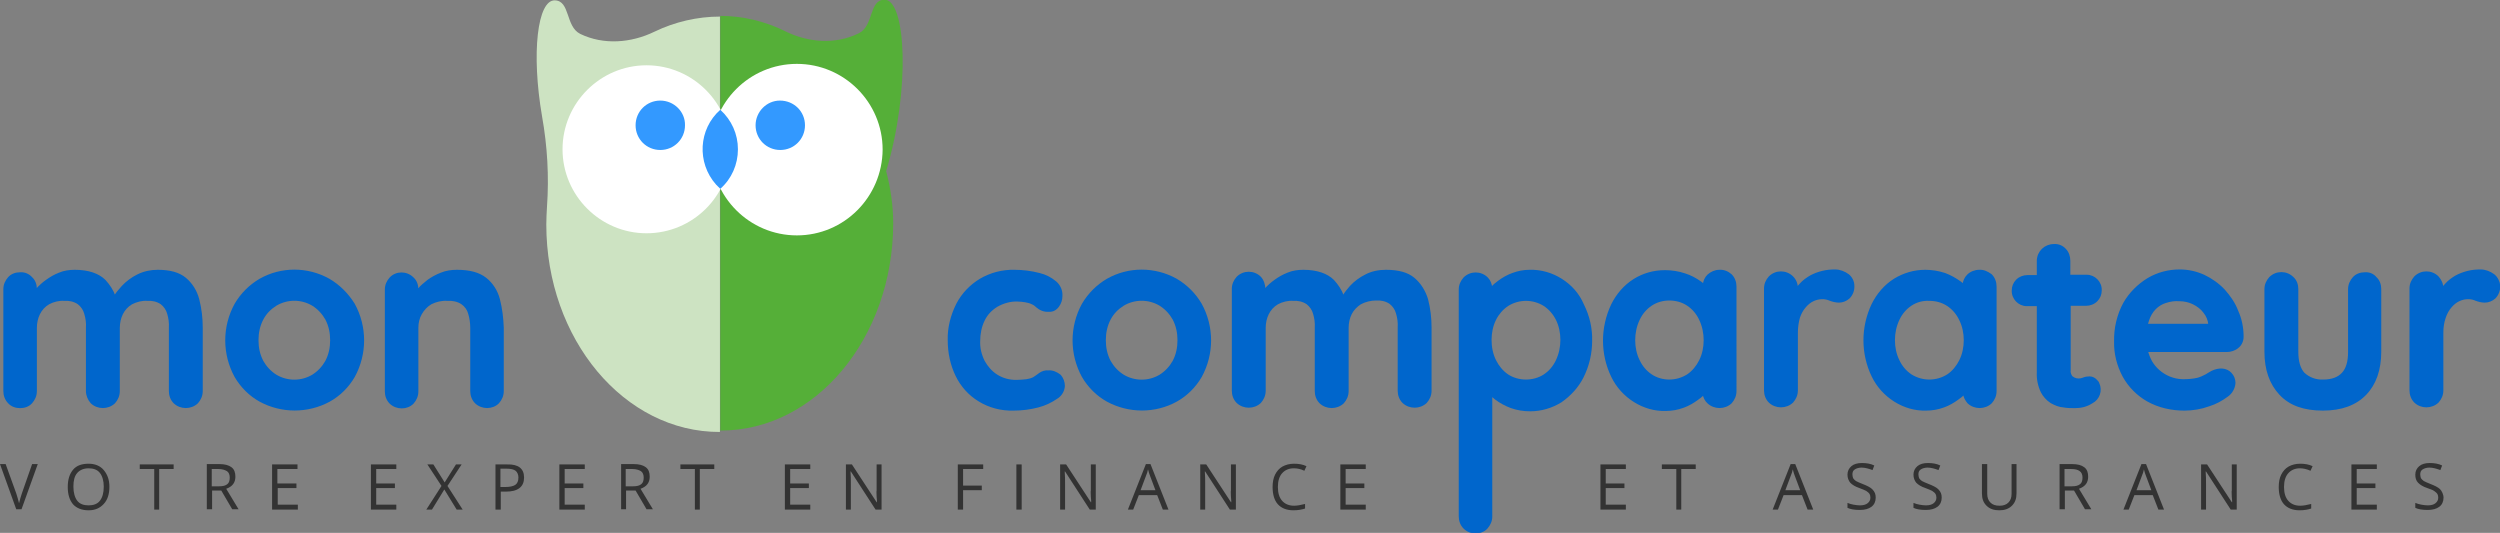 <?xml version="1.0" encoding="utf-8"?>
<!-- Generator: Adobe Illustrator 24.3.0, SVG Export Plug-In . SVG Version: 6.00 Build 0)  -->
<svg version="1.1" id="Calque_1" xmlns="http://www.w3.org/2000/svg" xmlns:xlink="http://www.w3.org/1999/xlink" x="0px" y="0px"
	 viewBox="0 0 708.4 151" style="enable-background:new 0 0 708.4 151;" xml:space="preserve">
<rect x="0" y="0" width="708.4" height="151" fill="#808080" stroke="none"/>
<style type="text/css">
	.st0{fill:#0066CC;stroke:#0066CC;stroke-width:0.5;stroke-miterlimit:10;}
	.st1{fill:#CDE3C2;}
	.st2{fill:#55AF38;}
	.st3{fill:#FFFFFF;}
	.st4{fill:#3399FF;}
	.st5{enable-background:new    ;}
	.st6{fill:#333333;}
</style>
<g id="Calque_2_1_">
	<g id="Calque_1-2">
		<path class="st0" d="M52.5,78.9c-1.8-1.5-4.4-2.2-7.8-2.2c-2,0-3.9,0.4-5.7,1.3c-1.6,0.8-3.1,1.9-4.3,3.2
			c-0.8,0.9-1.6,1.8-2.2,2.8c-0.6-1.7-1.6-3.2-2.8-4.5c-1.8-1.8-4.7-2.8-8.5-2.8c-1.5,0-3,0.2-4.4,0.8c-1.3,0.5-2.5,1.2-3.6,2
			c-1,0.7-2,1.6-2.8,2.5l-0.2,0.2v-0.3c0-1.2-0.4-2.4-1.3-3.2c-0.8-0.9-2-1.4-3.2-1.3c-1.2,0-2.4,0.4-3.2,1.3
			c-0.8,0.9-1.3,2-1.3,3.2v28.9c0,1.2,0.4,2.4,1.3,3.3c0.8,0.9,2,1.3,3.2,1.3c1.2,0,2.4-0.4,3.2-1.3c0.8-0.9,1.3-2,1.3-3.3V92.9
			c0-1.4,0.3-2.8,0.9-4c0.6-1.2,1.5-2.2,2.7-2.9c1.3-0.7,2.9-1.1,4.4-1c1.4-0.1,2.8,0.2,4,1c0.9,0.7,1.6,1.7,1.9,2.8
			c0.4,1.3,0.6,2.7,0.5,4.1v17.9c0,1.2,0.5,2.4,1.3,3.3c1.8,1.7,4.7,1.7,6.5,0c0.8-0.9,1.3-2,1.3-3.3V92.9c0-1.4,0.3-2.8,0.9-4
			c0.6-1.2,1.5-2.2,2.7-2.9c1.4-0.7,2.9-1.1,4.4-1c1.4-0.1,2.8,0.2,4,1c0.9,0.7,1.6,1.7,1.9,2.8c0.4,1.3,0.6,2.7,0.5,4.1v17.9
			c0,1.2,0.4,2.4,1.3,3.3c1.8,1.7,4.7,1.7,6.5,0c0.8-0.9,1.3-2,1.3-3.3V92.9c0-2.7-0.3-5.4-1-8.1C55.6,82.5,54.3,80.4,52.5,78.9z"/>
		<path class="st0" d="M93.2,79.2c-6.1-3.4-13.5-3.4-19.5,0c-2.9,1.7-5.3,4.1-7,7c-3.5,6.4-3.5,14.1,0,20.5c1.7,2.9,4.1,5.3,7,6.9
			c6.1,3.3,13.5,3.3,19.6,0c2.9-1.6,5.3-4,7-6.9c3.5-6.4,3.5-14.1,0-20.5C98.5,83.3,96.1,80.9,93.2,79.2z M78.2,86.4
			c3.2-1.9,7.2-1.9,10.4,0c1.6,1,2.9,2.4,3.8,4c1,1.9,1.4,3.9,1.4,6c0,2.1-0.4,4.1-1.4,6c-0.9,1.6-2.2,3-3.8,4
			c-3.2,1.9-7.2,1.9-10.4,0c-1.6-1-2.9-2.4-3.8-4c-1-1.9-1.4-3.9-1.4-6c0-2.1,0.4-4.1,1.4-6C75.3,88.7,76.6,87.4,78.2,86.4
			L78.2,86.4z"/>
		<path class="st0" d="M141.4,84.8c-0.6-2.3-1.9-4.4-3.8-5.9c-1.9-1.5-4.6-2.2-8.1-2.2c-1.5,0-3.1,0.2-4.5,0.8
			c-1.3,0.5-2.6,1.2-3.7,2c-1,0.8-2,1.6-2.8,2.6l-0.2,0.3V82c0-1.2-0.4-2.4-1.3-3.2c-1.8-1.8-4.7-1.8-6.4,0c-0.8,0.9-1.3,2-1.3,3.2
			v28.9c0,1.2,0.4,2.4,1.3,3.3c1.8,1.7,4.7,1.7,6.4,0c0.8-0.9,1.3-2,1.3-3.3v-18c0-1.4,0.3-2.8,1-4c0.7-1.2,1.6-2.2,2.8-2.9
			c1.4-0.7,3-1.1,4.6-1c1.5-0.1,3,0.2,4.2,1c1,0.7,1.7,1.7,2,2.8c0.4,1.3,0.6,2.7,0.6,4.1v17.9c0,1.2,0.4,2.4,1.3,3.3
			c1.8,1.7,4.7,1.7,6.4,0c0.8-0.9,1.3-2,1.3-3.3V92.9C142.4,90.2,142.1,87.5,141.4,84.8z"/>
		<path class="st0" d="M297.1,105.2c-0.9-0.1-1.8,0.2-2.5,0.7c-0.5,0.4-1.1,0.8-1.7,1.2c-0.6,0.3-1.3,0.5-2,0.6c-1,0.1-2,0.2-3,0.2
			c-1.9,0-3.8-0.5-5.4-1.5c-1.6-1-2.8-2.4-3.7-4c-0.9-1.8-1.4-3.8-1.3-5.8c0-2,0.4-4.1,1.3-5.9c0.8-1.7,2.1-3,3.7-4
			c1.8-1,3.8-1.6,5.9-1.5c0.7,0,1.4,0.1,2.1,0.2c0.7,0.1,1.4,0.3,2,0.6c0.5,0.2,0.9,0.5,1.3,0.9c0.9,0.8,2.1,1.3,3.4,1.2
			c1.1,0.1,2.1-0.5,2.7-1.4c0.6-0.8,0.9-1.8,0.9-2.8c0.1-1.5-0.5-2.9-1.6-3.9c-1.4-1.2-3-2-4.7-2.4c-2.3-0.6-4.7-0.9-7-0.9
			c-3.4-0.1-6.8,0.8-9.7,2.5c-2.8,1.7-5.1,4.1-6.6,7c-1.6,3.2-2.5,6.7-2.4,10.2c0,3.5,0.7,6.9,2.2,10c1.4,2.9,3.6,5.4,6.4,7.1
			c2.9,1.8,6.3,2.7,9.8,2.6c2.4,0,4.7-0.3,7-0.9c1.9-0.5,3.6-1.3,5.2-2.4c1.2-0.7,2-2,2.1-3.4c0-1.1-0.4-2.2-1.1-3
			C299.4,105.6,298.2,105.1,297.1,105.2z"/>
		<path class="st0" d="M333.3,79.2c-6.1-3.4-13.5-3.4-19.5,0c-2.9,1.7-5.3,4.1-7,7c-3.5,6.4-3.5,14.1,0,20.5c1.7,2.9,4.1,5.3,7,6.9
			c6.1,3.3,13.5,3.3,19.5,0c2.9-1.6,5.3-4,7-6.9c3.5-6.4,3.5-14.1,0-20.5C338.6,83.3,336.2,80.9,333.3,79.2z M318.3,86.4
			c3.2-1.9,7.2-1.9,10.4,0c1.6,1,2.9,2.4,3.8,4c1,1.9,1.4,3.9,1.4,6c0,2.1-0.4,4.1-1.4,6c-0.9,1.6-2.2,3-3.8,4
			c-3.2,1.9-7.2,1.9-10.4,0c-1.6-1-2.9-2.4-3.8-4c-1-1.9-1.4-3.9-1.4-6c0-2.1,0.4-4.1,1.4-6C315.4,88.7,316.7,87.4,318.3,86.4
			L318.3,86.4z"/>
		<path class="st0" d="M400.6,78.9c-1.8-1.5-4.4-2.2-7.9-2.2c-2,0-4,0.4-5.7,1.3c-1.6,0.8-3.1,1.9-4.3,3.2c-0.8,0.9-1.5,1.8-2.1,2.8
			c-0.6-1.7-1.6-3.2-2.8-4.5c-1.8-1.8-4.7-2.8-8.5-2.8c-1.5,0-3,0.2-4.4,0.8c-1.3,0.5-2.5,1.2-3.6,2c-1,0.7-2,1.6-2.8,2.5l-0.2,0.2
			v-0.3c0-1.2-0.4-2.4-1.2-3.3c-1.8-1.8-4.7-1.8-6.5,0c-0.8,0.9-1.3,2-1.3,3.2v28.9c0,1.2,0.4,2.4,1.3,3.3c1.8,1.7,4.7,1.7,6.5,0
			c0.8-0.9,1.3-2,1.3-3.3V92.9c0-1.4,0.3-2.8,0.9-4c0.6-1.2,1.5-2.2,2.7-2.9c1.3-0.7,2.9-1.1,4.4-1c1.4-0.1,2.8,0.2,4,1
			c0.9,0.7,1.6,1.7,1.9,2.8c0.4,1.3,0.6,2.7,0.5,4.1v17.9c0,1.2,0.4,2.4,1.3,3.3c1.8,1.7,4.7,1.7,6.5,0c0.8-0.9,1.3-2,1.3-3.3V92.9
			c0-1.4,0.3-2.8,0.9-4c0.6-1.2,1.6-2.2,2.7-2.9c1.3-0.7,2.9-1.1,4.4-1.1c1.4-0.1,2.8,0.2,4,1c0.9,0.7,1.6,1.7,1.9,2.8
			c0.4,1.3,0.6,2.7,0.5,4.1v17.9c0,1.2,0.4,2.4,1.3,3.3c1.8,1.7,4.7,1.7,6.5,0c0.8-0.9,1.3-2,1.3-3.3V92.9c0-2.7-0.3-5.4-1-8.1
			C403.7,82.5,402.4,80.4,400.6,78.9z"/>
		<path class="st0" d="M442.4,79.2c-2.7-1.7-5.8-2.6-9-2.5c-1.6,0-3.2,0.3-4.8,0.9c-1.4,0.5-2.8,1.3-4,2.2c-0.7,0.5-1.4,1.1-2,1.8
			c-0.1-1.1-0.5-2.1-1.2-2.8c-1.8-1.8-4.7-1.8-6.5,0c-0.8,0.9-1.3,2-1.3,3.2v64.3c0,1.2,0.4,2.4,1.3,3.3c0.9,0.9,2,1.3,3.2,1.3
			c1.2,0,2.4-0.4,3.2-1.3c0.8-0.9,1.3-2,1.3-3.2v-34.4c0.4,0.3,0.8,0.7,1.2,1c1.3,1,2.8,1.8,4.4,2.4c1.7,0.6,3.5,0.9,5.4,0.9
			c3.1,0,6.1-0.9,8.7-2.5c2.6-1.8,4.8-4.2,6.2-7c1.6-3.2,2.4-6.7,2.4-10.2c0.1-3.5-0.7-7-2.3-10.2C447.3,83.3,445.1,80.9,442.4,79.2
			z M442.4,96.3c0,2-0.4,4-1.3,5.9c-0.8,1.7-2,3.1-3.5,4.1c-1.5,1-3.4,1.5-5.2,1.5c-1.8,0-3.7-0.5-5.2-1.5c-1.5-1-2.7-2.5-3.5-4.1
			c-0.9-1.8-1.3-3.8-1.3-5.9c0-2,0.4-4,1.3-5.8c0.8-1.6,2-3,3.5-4c1.6-1,3.4-1.5,5.2-1.5c1.8,0,3.6,0.5,5.2,1.5c1.5,1,2.7,2.4,3.5,4
			C442,92.3,442.4,94.3,442.4,96.3z"/>
		<path class="st0" d="M487.2,76.7c-1.2,0-2.3,0.5-3.2,1.3c-0.7,0.7-1.2,1.7-1.2,2.7c-0.3-0.2-0.6-0.5-0.9-0.7
			c-1.4-1-2.9-1.8-4.5-2.3c-1.8-0.6-3.7-0.9-5.6-0.9c-3.1,0-6.1,0.8-8.8,2.5c-2.7,1.7-4.8,4.2-6.2,7c-3.1,6.5-3.1,14,0,20.4
			c1.4,2.9,3.6,5.3,6.3,7c2.7,1.7,5.8,2.6,8.9,2.5c1.7,0,3.4-0.3,5-0.9c1.4-0.5,2.8-1.3,4-2.2c0.6-0.4,1.2-0.9,1.7-1.4
			c0.2,0.9,0.6,1.8,1.3,2.4c1.8,1.7,4.7,1.7,6.5,0c0.8-0.9,1.3-2,1.3-3.3V81.2c0-1.2-0.4-2.4-1.3-3.3
			C489.6,77.1,488.4,76.6,487.2,76.7z M483,96.4c0,2-0.4,4-1.3,5.8c-0.8,1.6-2,3.1-3.5,4.1c-1.6,1-3.4,1.5-5.2,1.5
			c-1.8,0-3.6-0.5-5.1-1.5c-1.5-1-2.7-2.4-3.5-4.1c-0.9-1.8-1.3-3.8-1.3-5.8c0-2,0.4-4,1.3-5.9c0.8-1.7,2-3.1,3.5-4.1
			c1.5-1,3.3-1.5,5.1-1.5c1.9,0,3.7,0.5,5.2,1.5c1.5,1,2.7,2.4,3.5,4.1C482.6,92.4,483,94.4,483,96.4z"/>
		<path class="st0" d="M523.7,77.9c-1.1-0.8-2.4-1.3-3.7-1.3c-1.2,0-2.4,0.1-3.6,0.4c-1.2,0.3-2.3,0.7-3.4,1.3c-1,0.6-2,1.3-2.8,2.2
			c-0.4,0.4-0.7,0.8-1,1.2c0-1.2-0.4-2.3-1.3-3.2c-1.8-1.8-4.7-1.8-6.5,0c-0.8,0.9-1.3,2-1.3,3.2v28.9c0,1.2,0.4,2.4,1.3,3.3
			c1.8,1.7,4.7,1.7,6.5,0c0.8-0.9,1.3-2,1.3-3.3V94.2c0-1.4,0.2-2.9,0.6-4.3c0.4-1.1,0.9-2.1,1.7-3c0.6-0.7,1.4-1.4,2.3-1.8
			c1.5-0.7,3.3-0.8,4.8-0.1c0.8,0.3,1.7,0.5,2.5,0.5c1,0,2-0.4,2.8-1.1c0.9-0.9,1.4-2.2,1.3-3.5C525.2,79.8,524.6,78.6,523.7,77.9z"
			/>
		<path class="st0" d="M560.8,76.7c-1.2,0-2.4,0.5-3.2,1.3c-0.7,0.7-1.2,1.7-1.2,2.7c-0.3-0.2-0.6-0.5-0.9-0.7
			c-1.4-1-2.8-1.8-4.4-2.4c-1.8-0.6-3.7-0.9-5.6-0.9c-3.1,0-6.1,0.9-8.7,2.5c-2.7,1.7-4.8,4.2-6.2,7c-3.1,6.5-3.1,14,0,20.4
			c1.4,2.9,3.6,5.3,6.3,7c2.7,1.7,5.8,2.6,8.9,2.5c1.7,0,3.4-0.3,5-0.9c1.4-0.5,2.8-1.3,4-2.2c0.6-0.4,1.2-0.9,1.7-1.4
			c0.1,0.9,0.6,1.8,1.2,2.5c1.8,1.7,4.7,1.7,6.5,0c0.8-0.9,1.3-2,1.3-3.3V81.2c0-1.2-0.4-2.4-1.3-3.3
			C563.1,77.1,562,76.6,560.8,76.7z M556.7,96.4c0,2-0.4,4-1.3,5.8c-0.8,1.6-2,3.1-3.5,4.1c-1.6,1-3.4,1.5-5.2,1.5
			c-1.8,0-3.6-0.5-5.2-1.5c-1.5-1-2.7-2.4-3.5-4.1c-0.9-1.8-1.3-3.8-1.3-5.8c0-2,0.4-4,1.3-5.9c0.8-1.7,2-3.1,3.5-4.1
			c1.5-1,3.3-1.5,5.2-1.4c1.9,0,3.7,0.5,5.2,1.5c1.5,1,2.7,2.4,3.5,4.1C556.3,92.4,556.7,94.4,556.7,96.4z"/>
		<path class="st0" d="M591.1,86.4c1.1,0,2.2-0.4,3-1.2c0.8-0.8,1.2-1.8,1.2-2.9c0.1-2.3-1.8-4.2-4-4.2c-0.1,0-0.1,0-0.2,0h-4.7
			v-4.2c0-1.2-0.4-2.4-1.2-3.2c-0.8-0.9-2-1.4-3.2-1.3c-2.5,0-4.5,1.9-4.6,4.4c0,0.1,0,0.1,0,0.2v4.2h-2.9c-1.1,0-2.2,0.4-3,1.2
			c-0.8,0.8-1.2,1.8-1.2,2.9c-0.1,2.3,1.8,4.2,4,4.2c0.1,0,0.1,0,0.2,0h2.9v19c-0.1,1.9,0.3,3.8,1.1,5.5c0.6,1.2,1.6,2.3,2.7,3
			c1.1,0.6,2.2,1.1,3.5,1.2c1.1,0.2,2.2,0.2,3.3,0.2c1.7,0,3.3-0.4,4.7-1.3c2-1,2.9-3.4,1.9-5.5c-0.1-0.3-0.3-0.5-0.5-0.7
			c-0.5-0.6-1.2-1-2-1c-0.6,0-1.2,0.1-1.7,0.3c-0.9,0.4-1.9,0.4-2.7,0c-0.4-0.2-0.7-0.4-0.9-0.8c-0.2-0.4-0.4-1-0.3-1.5V86.4H591.1z
			"/>
		<path class="st0" d="M630.2,82.2c-1.6-1.7-3.6-3.1-5.7-4.1c-2.2-1-4.5-1.5-6.9-1.5c-3.1,0-6.2,0.8-8.9,2.4
			c-2.8,1.7-5.2,4.1-6.8,6.9c-1.8,3.3-2.7,7.1-2.6,10.9c-0.1,3.4,0.8,6.8,2.4,9.8c1.6,2.9,4,5.3,6.8,6.9c3.2,1.8,6.8,2.6,10.5,2.6
			c2.3,0,4.7-0.4,6.9-1.2c1.9-0.6,3.6-1.5,5.2-2.7c1.2-0.8,2-2.2,2.1-3.7c0-1-0.4-2-1.1-2.7c-1.2-1.3-3.2-1.5-5.3-0.5
			c-0.5,0.3-1.1,0.6-1.7,1c-0.8,0.4-1.6,0.8-2.4,1c-1.3,0.3-2.7,0.4-4,0.4c-3.7,0-7.2-2-9.1-5.2c-0.5-0.9-0.9-1.9-1.2-3H631
			c1.1,0,2.3-0.4,3.1-1.1c0.9-0.7,1.4-1.8,1.4-3c0-2.5-0.5-5-1.5-7.2C633.2,86,631.8,84,630.2,82.2z M608.7,90.8
			c0.4-1.3,1.1-2.5,2-3.4c0.8-0.8,1.9-1.5,3-1.8c1.2-0.4,2.5-0.6,3.8-0.5c1.4,0,2.8,0.3,4,0.9c1.2,0.6,2.3,1.4,3.1,2.5
			c0.8,1,1.3,2.2,1.4,3.5V92h-17.6C608.4,91.6,608.6,91.2,608.7,90.8z"/>
		<path class="st0" d="M670.1,77.4c-1.2,0-2.4,0.4-3.2,1.3c-0.8,0.9-1.3,2-1.3,3.2v17.8c0,2.8-0.6,4.8-1.8,6.1s-3,2-5.5,2
			c-2,0.1-4-0.6-5.5-2c-1.2-1.3-1.8-3.4-1.8-6.1V81.9c0-1.2-0.4-2.4-1.3-3.2c-1.8-1.8-4.7-1.8-6.5,0c-0.8,0.9-1.3,2-1.3,3.2v17.8
			c0,5,1.4,9,4.2,12s6.8,4.4,12.1,4.4s9.3-1.5,12.1-4.4s4.2-7,4.2-12V81.9c0-1.2-0.4-2.4-1.3-3.2C672.5,77.8,671.3,77.3,670.1,77.4z
			"/>
		<path class="st0" d="M706.6,77.9c-1.1-0.8-2.4-1.3-3.7-1.3c-1.2,0-2.4,0.1-3.6,0.4c-1.2,0.3-2.3,0.7-3.4,1.3c-1,0.6-2,1.3-2.8,2.2
			c-0.4,0.4-0.7,0.8-1,1.2c0-1.2-0.5-2.3-1.3-3.2c-1.8-1.8-4.7-1.8-6.5,0c-0.8,0.9-1.3,2-1.3,3.2v28.9c0,1.2,0.4,2.4,1.3,3.3
			c1.8,1.7,4.7,1.7,6.5,0c0.8-0.9,1.3-2,1.3-3.3V94.2c0-1.4,0.2-2.9,0.7-4.3c0.4-1.1,0.9-2.1,1.7-3c0.6-0.7,1.4-1.4,2.3-1.8
			c1.5-0.7,3.3-0.8,4.8-0.1c0.8,0.3,1.7,0.5,2.5,0.5c1,0,2-0.4,2.8-1.1c0.9-0.9,1.4-2.2,1.3-3.6C708.1,79.8,707.5,78.6,706.6,77.9z"
			/>
		<path class="st1" d="M204,4.7c-6.4,0-12.8,1.5-18.6,4.3c-6.6,3.2-14.4,3.8-21,0.6c-4.2-2.1-2.8-9.4-7.2-9.5
			c-4.9-0.1-6.7,14.9-3.6,32.9c1.5,8.4,2,17,1.4,25.5c-0.1,1.7-0.2,3.4-0.2,5.1c0,32.5,22.1,58.9,49.2,58.8l0,0L204,4.7L204,4.7"/>
		<path class="st2" d="M253.1,63.4c0-5-0.7-10-2-14.9l0,0c7-23.3,5.6-48.7-0.5-48.6c-4.4,0.1-3,7.4-7.2,9.5
			c-6.6,3.3-14.4,2.7-21-0.6l0,0c-5.7-2.8-12-4.3-18.3-4.3v117.5C231.1,122.1,253,95.8,253.1,63.4"/>
		<path class="st3" d="M183.2,66.1c-13.1,0-23.8-10.7-23.8-23.8s10.7-23.8,23.8-23.8c13.1,0,23.8,10.7,23.8,23.8
			C207,55.5,196.3,66.1,183.2,66.1"/>
		<path class="st3" d="M225.8,66.7c-13.4,0-24.3-10.9-24.3-24.3c0-13.4,10.9-24.3,24.3-24.3s24.3,10.9,24.3,24.3c0,0,0,0,0,0
			C250,55.8,239.2,66.7,225.8,66.7"/>
		<path class="st4" d="M228.1,35.5c0,3.9-3.1,7-7,7c-3.9,0-7-3.1-7-7c0-3.8,3.1-7,6.9-7C225,28.5,228.1,31.6,228.1,35.5"/>
		<path class="st4" d="M194.1,35.5c0,3.9-3.1,7-7,7s-7-3.1-7-7s3.1-7,7-7C191,28.5,194.2,31.7,194.1,35.5"/>
		<path class="st4" d="M209.1,42.3c0-4.3-1.8-8.3-5-11.2c-6.2,5.5-6.7,15-1.2,21.2c0.4,0.4,0.8,0.8,1.2,1.2
			C207.3,50.7,209.1,46.6,209.1,42.3"/>
		<g class="st5">
			<path class="st6" d="M9.1,131.5h1.6l-4.6,12.8H4.6L0,131.5h1.6l3,8.3c0.3,1,0.6,1.9,0.8,2.8c0.2-0.9,0.5-1.9,0.8-2.8L9.1,131.5z"
				/>
			<path class="st6" d="M31,137.9c0,2.1-0.5,3.7-1.6,4.9s-2.5,1.8-4.3,1.8c-1.9,0-3.4-0.6-4.4-1.7c-1-1.2-1.5-2.8-1.5-4.9
				c0-2.1,0.5-3.7,1.5-4.9c1-1.2,2.5-1.7,4.4-1.7c1.8,0,3.3,0.6,4.3,1.8S31,135.9,31,137.9z M20.8,137.9c0,1.7,0.4,3.1,1.1,4
				s1.8,1.3,3.2,1.3c1.4,0,2.5-0.4,3.2-1.3s1.1-2.2,1.1-4c0-1.7-0.4-3-1.1-3.9s-1.8-1.3-3.2-1.3c-1.4,0-2.5,0.5-3.2,1.3
				C21.1,134.9,20.8,136.2,20.8,137.9z"/>
			<path class="st6" d="M45.2,144.4h-1.5v-11.5h-4.1v-1.3h9.6v1.3h-4.1V144.4z"/>
			<path class="st6" d="M60.1,139v5.3h-1.5v-12.8h3.5c1.6,0,2.7,0.3,3.5,0.9s1.1,1.5,1.1,2.7c0,1.7-0.9,2.8-2.6,3.4l3.5,5.8h-1.8
				l-3.1-5.3H60.1z M60.1,137.8h2c1.1,0,1.8-0.2,2.3-0.6c0.5-0.4,0.7-1,0.7-1.9c0-0.8-0.3-1.5-0.8-1.8s-1.3-0.6-2.4-0.6h-1.9V137.8z
				"/>
		</g>
		<g class="st5">
			<path class="st6" d="M84.3,144.4h-7.2v-12.8h7.2v1.3h-5.7v4.1H84v1.3h-5.3v4.7h5.7V144.4z"/>
		</g>
		<g class="st5">
			<path class="st6" d="M112.3,144.4h-7.2v-12.8h7.2v1.3h-5.7v4.1h5.3v1.3h-5.3v4.7h5.7V144.4z"/>
			<path class="st6" d="M131.1,144.4h-1.7l-3.5-5.7l-3.5,5.7h-1.6l4.3-6.7l-4-6.1h1.7l3.2,5.1l3.2-5.1h1.6l-4,6.1L131.1,144.4z"/>
			<path class="st6" d="M148.5,135.3c0,1.3-0.4,2.3-1.3,3s-2.2,1-3.8,1h-1.5v5.1h-1.5v-12.8h3.3
				C146.9,131.5,148.5,132.8,148.5,135.3z M141.8,138h1.3c1.3,0,2.3-0.2,2.9-0.6s0.9-1.1,0.9-2.1c0-0.8-0.3-1.5-0.8-1.9
				s-1.4-0.6-2.6-0.6h-1.7V138z"/>
			<path class="st6" d="M165.7,144.4h-7.2v-12.8h7.2v1.3h-5.7v4.1h5.3v1.3h-5.3v4.7h5.7V144.4z"/>
			<path class="st6" d="M177.4,139v5.3H176v-12.8h3.5c1.6,0,2.7,0.3,3.5,0.9s1.1,1.5,1.1,2.7c0,1.7-0.9,2.8-2.6,3.4l3.5,5.8h-1.8
				l-3.1-5.3H177.4z M177.4,137.8h2c1.1,0,1.8-0.2,2.3-0.6c0.5-0.4,0.7-1,0.7-1.9c0-0.8-0.3-1.5-0.8-1.8s-1.3-0.6-2.4-0.6h-1.9
				V137.8z"/>
		</g>
		<g class="st5">
			<path class="st6" d="M198.4,144.4h-1.5v-11.5h-4.1v-1.3h9.6v1.3h-4.1V144.4z"/>
		</g>
		<g class="st5">
			<path class="st6" d="M229.6,144.4h-7.2v-12.8h7.2v1.3h-5.7v4.1h5.3v1.3h-5.3v4.7h5.7V144.4z"/>
		</g>
		<g class="st5">
			<path class="st6" d="M249.8,144.4h-1.7l-7-10.8H241c0.1,1.3,0.1,2.4,0.1,3.5v7.3h-1.4v-12.8h1.7l7,10.7h0.1c0-0.2,0-0.7-0.1-1.5
				c0-0.9-0.1-1.5,0-1.8v-7.4h1.4V144.4z"/>
		</g>
		<g class="st5">
			<path class="st6" d="M272.9,144.4h-1.5v-12.8h7.2v1.3h-5.7v4.7h5.3v1.3h-5.3V144.4z"/>
			<path class="st6" d="M288,144.4v-12.8h1.5v12.8H288z"/>
			<path class="st6" d="M310.5,144.4h-1.7l-7-10.8h-0.1c0.1,1.3,0.1,2.4,0.1,3.5v7.3h-1.4v-12.8h1.7l7,10.7h0.1c0-0.2,0-0.7-0.1-1.5
				c0-0.9-0.1-1.5,0-1.8v-7.4h1.4V144.4z"/>
			<path class="st6" d="M329.5,144.4l-1.6-4.1h-5.2l-1.6,4.1h-1.5l5.1-12.9h1.3l5.1,12.9H329.5z M327.4,138.9l-1.5-4
				c-0.2-0.5-0.4-1.1-0.6-1.9c-0.1,0.6-0.3,1.2-0.6,1.9l-1.5,4H327.4z"/>
			<path class="st6" d="M350.2,144.4h-1.7l-7-10.8h-0.1c0.1,1.3,0.1,2.4,0.1,3.5v7.3h-1.4v-12.8h1.7l7,10.7h0.1c0-0.2,0-0.7-0.1-1.5
				c0-0.9-0.1-1.5,0-1.8v-7.4h1.4V144.4z"/>
			<path class="st6" d="M366.6,132.7c-1.4,0-2.5,0.5-3.3,1.4c-0.8,0.9-1.2,2.2-1.2,3.9c0,1.7,0.4,3,1.2,3.9c0.8,0.9,1.9,1.4,3.4,1.4
				c0.9,0,1.9-0.2,3.1-0.5v1.3c-0.9,0.3-2,0.5-3.3,0.5c-1.9,0-3.4-0.6-4.4-1.7s-1.5-2.8-1.5-4.9c0-1.3,0.2-2.5,0.7-3.5
				s1.2-1.8,2.1-2.3s2-0.8,3.3-0.8c1.3,0,2.5,0.2,3.5,0.7l-0.6,1.3C368.6,132.9,367.6,132.7,366.6,132.7z"/>
		</g>
		<g class="st5">
			<path class="st6" d="M387,144.4h-7.2v-12.8h7.2v1.3h-5.7v4.1h5.3v1.3h-5.3v4.7h5.7V144.4z"/>
		</g>
		<g class="st5">
			<path class="st6" d="M460.7,144.4h-7.2v-12.8h7.2v1.3h-5.7v4.1h5.3v1.3h-5.3v4.7h5.7V144.4z"/>
		</g>
		<g class="st5">
			<path class="st6" d="M476.5,144.4H475v-11.5h-4.1v-1.3h9.6v1.3h-4.1V144.4z"/>
		</g>
		<g class="st5">
			<path class="st6" d="M512.2,144.4l-1.6-4.1h-5.2l-1.6,4.1h-1.5l5.1-12.9h1.3l5.1,12.9H512.2z M510.1,138.9l-1.5-4
				c-0.2-0.5-0.4-1.1-0.6-1.9c-0.1,0.6-0.3,1.2-0.6,1.9l-1.5,4H510.1z"/>
			<path class="st6" d="M531.5,141c0,1.1-0.4,2-1.2,2.6s-1.9,0.9-3.3,0.9c-1.5,0-2.7-0.2-3.5-0.6v-1.4c0.5,0.2,1.1,0.4,1.7,0.5
				s1.2,0.2,1.8,0.2c1,0,1.7-0.2,2.2-0.6c0.5-0.4,0.8-0.9,0.8-1.6c0-0.4-0.1-0.8-0.3-1.1c-0.2-0.3-0.5-0.5-0.9-0.8
				c-0.4-0.2-1.1-0.5-1.9-0.8c-1.2-0.4-2-0.9-2.6-1.5c-0.5-0.6-0.8-1.4-0.8-2.3c0-1,0.4-1.8,1.1-2.4s1.7-0.9,3-0.9
				c1.3,0,2.5,0.2,3.5,0.7l-0.5,1.3c-1.1-0.4-2.1-0.7-3.1-0.7c-0.8,0-1.4,0.2-1.9,0.5s-0.7,0.8-0.7,1.4c0,0.4,0.1,0.8,0.2,1.1
				c0.2,0.3,0.4,0.5,0.8,0.8c0.4,0.2,1,0.5,1.8,0.8c1.3,0.5,2.3,1,2.8,1.5C531.3,139.4,531.5,140.1,531.5,141z"/>
			<path class="st6" d="M550.2,141c0,1.1-0.4,2-1.2,2.6s-1.9,0.9-3.3,0.9c-1.5,0-2.7-0.2-3.5-0.6v-1.4c0.5,0.2,1.1,0.4,1.7,0.5
				s1.2,0.2,1.8,0.2c1,0,1.7-0.2,2.2-0.6c0.5-0.4,0.8-0.9,0.8-1.6c0-0.4-0.1-0.8-0.3-1.1c-0.2-0.3-0.5-0.5-0.9-0.8
				c-0.4-0.2-1.1-0.5-1.9-0.8c-1.2-0.4-2-0.9-2.6-1.5c-0.5-0.6-0.8-1.4-0.8-2.3c0-1,0.4-1.8,1.1-2.4s1.7-0.9,3-0.9
				c1.3,0,2.5,0.2,3.5,0.7l-0.5,1.3c-1.1-0.4-2.1-0.7-3.1-0.7c-0.8,0-1.4,0.2-1.9,0.5s-0.7,0.8-0.7,1.4c0,0.4,0.1,0.8,0.2,1.1
				c0.2,0.3,0.4,0.5,0.8,0.8c0.4,0.2,1,0.5,1.8,0.8c1.3,0.5,2.3,1,2.8,1.5C550,139.4,550.2,140.1,550.2,141z"/>
			<path class="st6" d="M571.4,131.5v8.3c0,1.5-0.4,2.6-1.3,3.5s-2.1,1.3-3.6,1.3s-2.7-0.4-3.6-1.3s-1.3-2-1.3-3.5v-8.3h1.5v8.4
				c0,1.1,0.3,1.9,0.9,2.5s1.4,0.9,2.6,0.9c1.1,0,1.9-0.3,2.5-0.9c0.6-0.6,0.9-1.4,0.9-2.5v-8.4H571.4z"/>
			<path class="st6" d="M585.1,139v5.3h-1.5v-12.8h3.5c1.6,0,2.7,0.3,3.5,0.9c0.8,0.6,1.1,1.5,1.1,2.7c0,1.7-0.9,2.8-2.6,3.4
				l3.5,5.8h-1.8l-3.1-5.3H585.1z M585.1,137.8h2c1.1,0,1.8-0.2,2.3-0.6c0.5-0.4,0.7-1,0.7-1.9c0-0.8-0.3-1.5-0.8-1.8
				c-0.5-0.4-1.3-0.6-2.4-0.6h-1.9V137.8z"/>
			<path class="st6" d="M611.6,144.4l-1.6-4.1h-5.2l-1.6,4.1h-1.5l5.1-12.9h1.3l5.1,12.9H611.6z M609.6,138.9l-1.5-4
				c-0.2-0.5-0.4-1.1-0.6-1.9c-0.1,0.6-0.3,1.2-0.6,1.9l-1.5,4H609.6z"/>
			<path class="st6" d="M633.8,144.4h-1.7l-7-10.8H625c0.1,1.3,0.1,2.4,0.1,3.5v7.3h-1.4v-12.8h1.7l7,10.7h0.1c0-0.2,0-0.7-0.1-1.5
				c0-0.9-0.1-1.5,0-1.8v-7.4h1.4V144.4z"/>
			<path class="st6" d="M651.7,132.7c-1.4,0-2.5,0.5-3.3,1.4c-0.8,0.9-1.2,2.2-1.2,3.9c0,1.7,0.4,3,1.2,3.9c0.8,0.9,1.9,1.4,3.4,1.4
				c0.9,0,1.9-0.2,3.1-0.5v1.3c-0.9,0.3-2,0.5-3.3,0.5c-1.9,0-3.4-0.6-4.4-1.7s-1.5-2.8-1.5-4.9c0-1.3,0.2-2.5,0.7-3.5
				s1.2-1.8,2.1-2.3s2-0.8,3.3-0.8c1.3,0,2.5,0.2,3.5,0.7l-0.6,1.3C653.6,132.9,652.6,132.7,651.7,132.7z"/>
			<path class="st6" d="M673.5,144.4h-7.2v-12.8h7.2v1.3h-5.7v4.1h5.3v1.3h-5.3v4.7h5.7V144.4z"/>
			<path class="st6" d="M692.4,141c0,1.1-0.4,2-1.2,2.6s-1.9,0.9-3.3,0.9c-1.5,0-2.7-0.2-3.5-0.6v-1.4c0.5,0.2,1.1,0.4,1.7,0.5
				s1.2,0.2,1.8,0.2c1,0,1.7-0.2,2.2-0.6c0.5-0.4,0.8-0.9,0.8-1.6c0-0.4-0.1-0.8-0.3-1.1c-0.2-0.3-0.5-0.5-0.9-0.8s-1.1-0.5-1.9-0.8
				c-1.2-0.4-2-0.9-2.6-1.5s-0.8-1.4-0.8-2.3c0-1,0.4-1.8,1.1-2.4s1.7-0.9,3-0.9c1.3,0,2.5,0.2,3.5,0.7l-0.5,1.3
				c-1.1-0.4-2.1-0.7-3.1-0.7c-0.8,0-1.4,0.2-1.9,0.5s-0.7,0.8-0.7,1.4c0,0.4,0.1,0.8,0.2,1.1c0.2,0.3,0.4,0.5,0.8,0.8
				c0.4,0.2,1,0.5,1.8,0.8c1.3,0.5,2.3,1,2.8,1.5S692.4,140.1,692.4,141z"/>
		</g>
	</g>
</g>
</svg>
